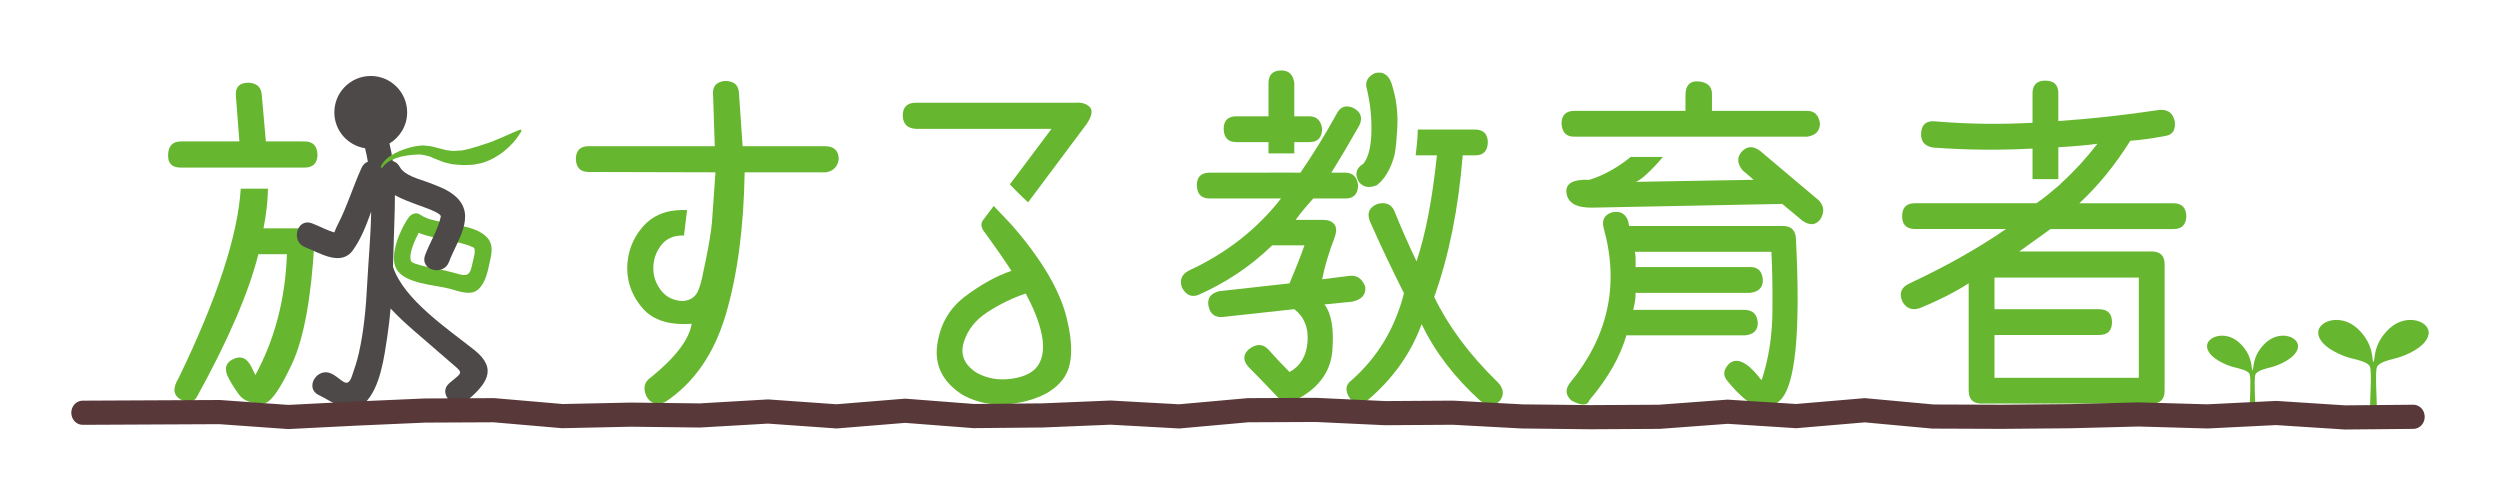 <?xml version="1.0" encoding="utf-8"?>
<!-- Generator: Adobe Illustrator 15.1.0, SVG Export Plug-In . SVG Version: 6.00 Build 0)  -->
<!DOCTYPE svg PUBLIC "-//W3C//DTD SVG 1.1//EN" "http://www.w3.org/Graphics/SVG/1.1/DTD/svg11.dtd">
<svg version="1.1" id="レイヤー_1" xmlns="http://www.w3.org/2000/svg" xmlns:xlink="http://www.w3.org/1999/xlink" x="0px"
	 y="0px" width="400px" height="80px" viewBox="0 0 400 80" enable-background="new 0 0 400 80" xml:space="preserve">
<g>
	<path fill="#66B72F" d="M380.305,65.504c0-1.42-0.307-5.951,0-6.751c0.311-0.804,2.034-1.173,3.209-1.481
		c1.17-0.307,4.683-1.663,5.054-3.761c0.37-2.097-3.514-3.515-6.288-0.924c-2.773,2.587-2.219,5.302-2.529,5.302
		c-0.307,0,0.248-2.715-2.527-5.302c-2.776-2.591-6.659-1.173-6.289,0.924c0.371,2.098,3.885,3.454,5.057,3.761
		c1.172,0.309,2.898,0.617,3.206,1.42c0.31,0.8,0,5.393,0,6.813H380.305z"/>
	<path fill="#66B72F" d="M360.864,65.504c0-1.169-0.256-4.903,0-5.563c0.255-0.661,1.674-0.966,2.64-1.22
		c0.965-0.253,3.858-1.372,4.165-3.099c0.305-1.727-2.896-2.896-5.18-0.76c-2.285,2.132-1.829,4.367-2.082,4.367
		c-0.255,0,0.201-2.235-2.084-4.367c-2.285-2.136-5.485-0.967-5.181,0.76c0.306,1.727,3.2,2.846,4.165,3.099
		c0.965,0.254,2.388,0.509,2.643,1.167c0.254,0.661,0,4.446,0,5.615H360.864z"/>
	<path fill="#66B72F" d="M132.077,23.389H118.82l-0.598-8.639c-0.108-1.23-0.889-1.829-2.336-1.792
		c-1.34,0.182-1.938,0.942-1.792,2.282l0.271,8.149H94.207c-1.376,0-2.064,0.688-2.064,2.065c0.035,1.376,0.724,2.064,2.064,2.064
		l20.267,0.054l-0.488,6.982c-0.107,2.775-1.156,7.546-1.451,8.922c-0.001,0.007-0.003,0.008-0.005,0.015
		c-0.202,1.133-0.457,2.105-0.773,2.907c-0.435,1.106-1.285,1.693-2.553,1.767c-1.486-0.073-2.635-0.643-3.45-1.712
		c-0.816-1.068-1.223-2.235-1.223-3.505c0-1.376,0.407-2.599,1.223-3.668c0.815-1.068,1.963-1.602,3.45-1.602
		c0.084,0,0.156,0.014,0.238,0.018l0.486-4.081c-0.234-0.006-0.471-0.013-0.724-0.013c-2.717,0-4.863,0.925-6.438,2.771
		c-1.576,1.848-2.383,4.041-2.418,6.575c0.035,2.428,0.879,4.574,2.526,6.438c1.648,1.866,4.246,2.672,7.797,2.418
		c-0.4,2.499-2.554,5.343-6.466,8.53c-1.122,0.724-1.378,1.757-0.761,3.097c0.616,1.122,1.595,1.431,2.935,0.925
		c4.636-3.043,7.887-7.725,9.752-14.046s2.871-13.899,3.015-22.738h13.041c1.159-0.216,1.828-0.904,2.01-2.065
		C134.196,24.132,133.489,23.426,132.077,23.389z"/>
	<g>
		<path fill="#66B72F" d="M174.351,17.114c-0.525-0.525-1.276-0.751-2.254-0.68h-25.536c-1.413,0-2.12,0.689-2.12,2.066
			c0.035,1.34,0.742,2.045,2.12,2.118h21.678l-6.666,8.889c1.058,1.104,2.128,2.16,2.917,2.873l9.4-12.577
			C174.723,18.535,174.876,17.638,174.351,17.114z"/>
		<path fill="#66B72F" d="M161.828,35.941l0.001-0.002c-0.675-0.734-1.747-1.856-2.836-2.991l-1.511,2.015
			c-0.652,0.689-0.598,1.467,0.163,2.336c1.485,2.029,2.879,4.039,4.184,6.03c-2.427,0.834-4.899,2.202-7.417,4.104
			c-2.516,1.9-4.002,4.481-4.455,7.74c-0.453,3.261,0.86,5.904,3.938,7.934c2.681,1.521,5.714,1.965,9.101,1.331
			c3.387-0.635,5.788-1.946,7.199-3.939c1.413-1.992,1.567-5.215,0.462-9.67C169.553,46.372,166.609,41.41,161.828,35.941z
			 M166.175,58.326c-0.726,1.194-2.128,1.945-4.21,2.254c-2.083,0.308-3.958,0.009-5.624-0.896c-2.03-1.27-2.744-2.899-2.146-4.891
			c0.597-1.991,1.883-3.621,3.857-4.891c1.974-1.267,3.993-2.245,6.058-2.935c1.339,2.465,2.2,4.673,2.581,6.63
			C167.071,55.553,166.899,57.13,166.175,58.326z"/>
	</g>
	<g>
		<path fill="#66B72F" d="M285.27,36.158h-24.612l-0.163-0.815c-0.435-1.195-1.303-1.649-2.608-1.359
			c-1.194,0.399-1.629,1.231-1.303,2.5c2.535,9.054,0.741,17.313-5.38,24.774c-0.797,1.014-0.724,1.957,0.218,2.826
			c1.63,0.869,2.59,0.851,2.88-0.055c2.97-3.513,4.944-6.973,5.922-10.377h18.962c1.377-0.109,2.064-0.78,2.064-2.012
			c-0.108-1.339-0.797-2.027-2.064-2.063H261.31c0.289-1.124,0.417-2.029,0.38-2.719H280c1.376-0.144,2.064-0.832,2.064-2.063
			c-0.108-1.412-0.797-2.1-2.064-2.064H261.69c0.037-1.195,0-2.01-0.108-2.446h21.842c0.145,2.537,0.199,5.742,0.163,9.617
			c-0.037,3.877-0.598,7.479-1.685,10.813c-0.036,0.146-0.218-0.019-0.544-0.489c-1.919-2.354-3.478-3.042-4.673-2.063
			c-0.978,0.978-1.067,1.92-0.271,2.824c1.92,2.354,3.622,3.75,5.107,4.184c1.267,0.145,2.354-0.217,3.259-1.086
			c2.5-2.282,3.351-10.993,2.555-26.134C287.191,36.754,286.501,36.158,285.27,36.158z"/>
		<path fill="#66B72F" d="M261.932,21.868h1.769h4.237h2.846h18.399c1.34-0.217,2.01-0.923,2.01-2.119
			c-0.182-1.34-0.87-2.01-2.065-2.01h-15.213v-2.718c0-1.267-0.796-1.937-2.391-2.01c-1.231,0-1.848,0.743-1.848,2.229v2.499
			h-17.766c-1.377,0-2.064,0.688-2.064,2.064c0.108,1.412,0.796,2.101,2.064,2.064H261.932z"/>
		<path fill="#66B72F" d="M290.975,32.029c-2.861-2.427-5.976-5.053-9.345-7.879c-1.159-0.869-2.173-0.796-3.043,0.216
			c-0.688,0.871-0.616,1.83,0.218,2.88l1.792,1.521l-18.853,0.326c0.688-0.253,1.793-1.195,3.314-2.826
			c0.369-0.396,0.702-0.779,1.004-1.155h-5.157c-0.305,0.248-0.607,0.498-0.955,0.748c-1.883,1.359-3.766,2.329-5.649,2.907
			c-2.717-0.109-3.93,0.634-3.641,2.228c0.254,1.521,1.63,2.263,4.129,2.227l30.372-0.597l3.261,2.717
			c1.195,0.797,2.155,0.689,2.879-0.326C291.954,33.894,291.844,32.898,290.975,32.029z"/>
	</g>
	<g>
		<g>
			<path fill="#66B72F" d="M220.29,29.637c1.267-0.979,2.209-2.57,2.824-4.781h0.002c0.254-1.219,0.383-3.154,0.437-4.13h-0.004
				c0.182-2.534-0.127-5.017-0.923-7.443c-0.508-1.375-1.396-1.902-2.662-1.576c-1.195,0.581-1.612,1.45-1.25,2.608
				c0.543,2.282,0.778,4.6,0.706,6.955c-0.072,2.355-0.507,4.003-1.304,4.945c-1.159,0.688-1.395,1.647-0.707,2.879
				C218.098,29.963,219.057,30.145,220.29,29.637z"/>
			<path fill="#66B72F" d="M239.522,61.042c-4.419-4.31-7.77-8.819-10.051-13.528c2.354-6.556,3.876-14.109,4.563-22.657h2.011
				c1.303,0,1.975-0.707,2.01-2.12c-0.035-1.339-0.725-2.01-2.064-2.01h-9.143c-0.027,1.419-0.2,3.015-0.345,4.13h3.401
				c-0.724,6.991-1.811,12.641-3.259,16.951c-1.304-2.715-2.499-5.433-3.586-8.148c-0.508-1.014-1.395-1.359-2.662-1.033
				c-1.341,0.544-1.738,1.486-1.195,2.825c1.666,3.767,3.478,7.589,5.433,11.465c-1.413,5.577-4.201,10.215-8.367,13.908
				c-1.014,0.725-1.104,1.703-0.271,2.935c0.797,0.833,1.738,0.924,2.825,0.271c4.057-3.441,6.937-7.498,8.639-12.171
				c2.138,4.455,5.271,8.548,9.399,12.278c1.269,0.942,2.318,0.925,3.151-0.053C240.737,63.07,240.573,62.054,239.522,61.042z"/>
		</g>
		<g>
			<path fill="#66B72F" d="M197.796,22.737h5.161v1.812h4.13v-1.812h2.444c1.304,0,1.975-0.706,2.011-2.119
				c-0.181-1.34-0.869-2.01-2.064-2.01h-2.391v-5.325c-0.182-1.34-0.869-2.01-2.064-2.01c-1.377,0-2.065,0.688-2.065,2.065v5.27
				h-5.106c-1.376,0-2.064,0.67-2.064,2.01C195.822,22.031,196.492,22.737,197.796,22.737z"/>
			<path fill="#66B72F" d="M218.442,45.883c-0.508-1.341-1.377-1.92-2.608-1.738l-4.292,0.543c0.398-2.029,1.068-4.273,2.011-6.737
				c0.325-0.942,0.299-1.64-0.082-2.093c-0.38-0.452-0.95-0.678-1.711-0.678h-4.456c0.726-1.015,1.666-2.155,2.826-3.423h5.161
				c1.304,0,1.974-0.707,2.01-2.12c-0.181-1.339-0.869-2.01-2.064-2.01h-2.228c1.448-2.317,2.952-4.853,4.51-7.605
				c0.543-1.232,0.199-2.155-1.032-2.771c-1.195-0.508-2.083-0.164-2.663,1.031c-1.774,3.225-3.693,6.339-5.759,9.345h-0.978v-0.011
				h-4.13v0.011h-9.398c-1.377,0-2.064,0.671-2.064,2.01c0.037,1.413,0.707,2.12,2.01,2.12h11.462
				c-3.838,4.926-8.782,8.784-14.832,11.572c-1.086,0.617-1.431,1.504-1.032,2.663c0.616,1.159,1.448,1.575,2.499,1.249
				c4.491-1.955,8.476-4.617,11.953-7.986h5.161c-0.688,1.921-1.485,3.948-2.391,6.085l-11.247,1.249
				c-1.34,0.327-1.919,1.088-1.738,2.282c0.253,1.34,1.014,1.957,2.282,1.849l11.463-1.251c1.593,1.232,2.3,2.98,2.118,5.243
				c-0.18,2.265-1.141,3.867-2.879,4.809c-1.195-1.194-2.336-2.407-3.423-3.64c-0.869-0.905-1.901-0.905-3.097,0
				c-0.941,0.869-0.96,1.812-0.054,2.825c1.376,1.377,2.969,3.024,4.78,4.943c0.726,0.688,1.541,0.869,2.446,0.544
				c3.839-1.884,5.903-4.564,6.194-8.041c0.289-3.478-0.128-5.958-1.251-7.444l4.401-0.434
				C217.88,47.948,218.586,47.151,218.442,45.883z"/>
		</g>
	</g>
	<path fill="#66B72F" d="M347.752,32.518h-15.05c3.006-2.79,5.723-6.121,8.149-9.998c1.63-0.108,3.478-0.361,5.542-0.761
		c1.195-0.144,1.721-0.904,1.575-2.282c-0.253-1.34-1.05-1.974-2.391-1.902c-5.541,0.834-10.957,1.432-16.244,1.793v-4.456
		c0-1.339-0.706-2.01-2.119-2.01c-1.341,0-2.011,0.688-2.011,2.065v4.673c-5.144,0.29-10.323,0.216-15.539-0.218
		c-1.413-0.145-2.174,0.454-2.282,1.792c-0.108,1.34,0.508,2.139,1.848,2.392c5.36,0.399,10.686,0.454,15.974,0.163v4.89h4.13
		v-5.107c2.209-0.108,4.292-0.29,6.247-0.544c-1.76,2.291-3.664,4.357-5.698,6.223c-0.002,0.003,0.002,0.003-0.002,0.007
		c-0.028,0.025-0.051,0.044-0.078,0.069c-0.021,0.019-0.04,0.039-0.061,0.058c-0.019,0.02-0.026,0.034-0.048,0.055
		c-0.2,0.202-0.519,0.476-0.898,0.777c-1.727,1.493-2.628,2.069-2.966,2.319h-0.626h-0.865h-17.934
		c-1.376,0-2.065,0.688-2.065,2.064c0,1.376,0.689,2.064,2.065,2.064h14.561c-4.527,3.116-9.708,6.03-15.539,8.748
		c-1.267,0.616-1.612,1.574-1.032,2.88c0.615,1.087,1.54,1.431,2.771,1.032c2.934-1.196,5.542-2.518,7.824-3.967v17.115
		c0,1.412,0.67,2.119,2.01,2.119h27.329c1.34,0,2.01-0.688,2.01-2.065V42.296c0-1.375-0.688-2.063-2.063-2.063h-21.19
		c1.341-0.979,3.007-2.174,4.998-3.587h19.724c1.267,0,1.938-0.67,2.01-2.01C349.781,33.223,349.093,32.518,347.752,32.518z
		 M342.211,44.416v16.028h-23.093v-6.846h16.735c1.376,0,2.065-0.688,2.065-2.065c0-1.375-0.707-2.064-2.12-2.064h-16.681v-5.053
		H342.211z"/>
	<g>
		<g>
			<path fill="#66B72F" d="M48.734,26.813c1.339,0,2.029-0.67,2.064-2.01c-0.036-1.448-0.726-2.174-2.064-2.174H42.54l-0.651-7.388
				c-0.074-1.27-0.781-1.938-2.12-2.011c-1.521,0-2.193,0.78-2.01,2.336l0.543,7.063h-9.345c-1.34,0-2.029,0.726-2.064,2.174
				c-0.036,1.34,0.632,2.01,2.01,2.01H48.734z"/>
			<path fill="#66B72F" d="M47.811,36.538H42.16c0.455-2.272,0.677-4.377,0.719-6.35h-4.361c-0.45,7.441-3.758,17.541-9.941,30.31
				c-0.978,1.595-0.869,2.735,0.326,3.424c1.268,0.579,2.137,0.436,2.608-0.435c4.999-9.055,8.276-16.662,9.834-22.82h4.564
				c-0.254,7.173-1.938,13.619-5.053,19.343l-0.652-1.357c-0.688-1.341-1.612-1.758-2.771-1.25
				c-1.195,0.507-1.558,1.376-1.087,2.607c0.435,0.942,1.05,1.965,1.848,3.07c0.796,1.104,2.174,1.583,4.13,1.438
				c1.05-0.182,2.516-2.281,4.4-6.303c1.882-4.02,3.077-10.521,3.586-19.504C50.345,37.263,49.512,36.538,47.811,36.538z"/>
		</g>
		<path fill="#66B72F" d="M71.048,35.607c-1.364-0.298-2.679-0.479-3.853-1.283c-0.641-0.438-1.417-0.076-1.817,0.478
			c-1.287,1.779-3.194,6.117-1.942,8.253c1.393,2.379,6.142,2.521,8.502,3.138c1.36,0.354,3.387,1.245,4.626,0.069
			c1.223-1.159,1.495-3.024,1.856-4.594c0.436-1.888,0.431-3.228-1.318-4.359C75.381,36.198,72.996,36.043,71.048,35.607
			c-1.671-0.372-2.38,2.187-0.709,2.563c1.064,0.239,2.138,0.44,3.201,0.683c0.768,0.176,1.509,0.408,2.223,0.751
			c0.472,0.224-0.026,1.891-0.132,2.35c-0.33,1.434-0.41,2.413-2.126,1.927c-0.853-0.248-1.703-0.458-2.566-0.651
			c-0.986-0.219-4.943-0.87-5.175-1.454c-0.522-1.325,1.146-4.578,1.909-5.632c-0.605,0.156-1.213,0.316-1.818,0.476
			c1.376,0.944,2.883,1.201,4.486,1.551C72.009,38.535,72.719,35.974,71.048,35.607L71.048,35.607z"/>
		<path fill="#4C4948" d="M75.899,56.004c-4.145-3.298-11.324-8.071-13.018-13.315c-0.001-0.003-0.002-0.005-0.004-0.009
			c0.054-1.543,0.098-3.083,0.14-4.606c0.064-2.34,0.17-4.607,0.166-6.849c1.167,0.657,2.481,1.118,3.687,1.574
			c0.39,0.146,3.79,1.243,3.657,1.859c-0.457,2.126-1.758,4.134-2.514,6.171c-0.893,2.414,2.954,3.444,3.837,1.055
			c1.251-3.376,4.43-7.369,1.081-10.422c-1.227-1.12-2.872-1.687-4.394-2.271c-1.433-0.553-3.792-1.048-4.582-2.501
			c-0.281-0.518-0.68-0.803-1.111-0.919c-0.128-0.936-0.302-1.874-0.531-2.814c1.69-1.02,2.831-2.857,2.831-4.977
			c0-3.215-2.607-5.824-5.825-5.824c-3.218,0-5.825,2.608-5.825,5.824c0,2.908,2.132,5.297,4.914,5.737
			c0.182,0.711,0.327,1.435,0.452,2.164c-0.396,0.132-0.754,0.425-0.993,0.945c-1.384,3.007-2.318,6.209-3.848,9.152
			c-0.201,0.389-0.362,0.803-0.53,1.209c-0.003,0-0.004-0.001-0.006-0.002c-1.236-0.357-2.38-1.005-3.582-1.458
			c-2.409-0.904-3.438,2.943-1.061,3.836c2.272,0.856,5.69,3.156,7.62,0.479c1.298-1.8,2.144-3.979,2.927-6.173
			c-0.06,3.945-0.451,7.924-0.642,11.675c-0.186,3.653-0.526,7.427-1.336,10.996c-0.284,1.252-0.689,2.467-1.112,3.678
			c-0.765,2.18-1.652,0.318-3.286-0.447c-2.309-1.082-4.33,2.348-2.006,3.436c2.131,1,5.117,3.537,7.383,1.272
			c2.511-2.512,3.094-7.458,3.6-10.756c0.22-1.441,0.377-2.9,0.507-4.368c1.148,1.257,2.43,2.416,3.721,3.544
			c1.89,1.652,3.8,3.28,5.698,4.928c2.348,2.035,2.196,1.584-0.021,3.484c-1.952,1.674,0.875,4.473,2.814,2.816
			C77.754,61.514,79.759,59.074,75.899,56.004z"/>
		<path fill="#66B72F" d="M60.91,26.767c0,0,0.038-0.091,0.107-0.258c0.06-0.152,0.222-0.445,0.455-0.702
			c0.457-0.566,1.317-1.151,2.424-1.625c0.554-0.242,1.174-0.454,1.846-0.622c0.338-0.088,0.689-0.159,1.054-0.212
			c0.187-0.022,0.371-0.051,0.567-0.063l0.147-0.01l0.072-0.009h0.019l0.118,0.009l0.034,0.002l0.27,0.024
			c0.365,0.05,0.705,0.039,1.108,0.137c0.404,0.104,0.814,0.21,1.226,0.317c0.349,0.091,0.699,0.181,1.052,0.274
			c0.337,0.056,0.645,0.068,0.961,0.108l0.116,0.017c-0.002,0,0.091,0.007,0.005,0.003l0.073-0.005l0.289-0.018l0.576-0.038
			l0.573-0.038c0.179-0.025,0.325-0.076,0.486-0.108c0.311-0.074,0.62-0.146,0.926-0.22c0.312-0.112,0.627-0.194,0.933-0.281
			c1.223-0.379,2.389-0.766,3.397-1.217c0.51-0.203,0.983-0.407,1.399-0.607c0.431-0.188,0.806-0.35,1.117-0.489
			c0.624-0.28,1.021-0.407,1.021-0.407l0.175,0.195c0,0-0.193,0.363-0.6,0.944c-0.195,0.302-0.467,0.628-0.801,0.995
			c-0.329,0.373-0.717,0.777-1.203,1.157c-0.456,0.419-1.021,0.785-1.641,1.152c-0.614,0.375-1.335,0.669-2.095,0.904
			c-0.391,0.086-0.789,0.183-1.193,0.247c-0.414,0.068-0.868,0.061-1.299,0.082c-0.458,0.031-0.847,0.003-1.219-0.039l-0.575-0.045
			l-0.288-0.028l-0.071-0.002c-0.132-0.007-0.083-0.015-0.136-0.02l-0.167-0.038c-0.438-0.104-0.894-0.201-1.3-0.327
			c-0.375-0.149-0.747-0.3-1.114-0.447c-0.306-0.13-0.611-0.257-0.911-0.383c-0.3-0.132-0.704-0.178-1.043-0.266
			c-0.483-0.146-1.252-0.068-1.846-0.032c-0.628,0.054-1.222,0.154-1.758,0.285c-1.078,0.258-1.912,0.669-2.398,1.069
			c-0.256,0.199-0.393,0.356-0.501,0.519c-0.1,0.151-0.154,0.229-0.154,0.229L60.91,26.767z"/>
	</g>
	<path fill="#59383A" d="M375.115,68.722l-0.061-0.007l-10.882-0.702l-10.944,0.544l-11.042-0.314l-10.877,0.28l-10.997,0.097
		l-11.14-0.044l-10.819-0.996l-10.944,0.933l-10.981-0.701l-10.853,0.806l-11.086,0.065l-10.996-0.125l-11.043-0.595l-10.865,0.072
		l-11.058-0.518l-10.807,0.048l-11.015,0.992l-11.008-0.605l-10.881,0.449l-11.094,0.1l-10.899-0.84l-10.96,0.894l-10.988-0.776
		l-10.86,0.627l-11.084-0.129l-11,0.236l-10.982-0.947l-10.889,0.052l-10.902,0.479L46.1,68.654l-11.005-0.787l-21.872,0.106
		c-0.002,0-0.002,0-0.005,0c-0.998,0-1.809-0.862-1.811-1.93s0.806-1.935,1.807-1.937L35.205,64l10.93,0.784l10.863-0.549
		l10.98-0.481L79.085,63.7l10.955,0.943l10.874-0.232l11.024,0.131l10.958-0.637l10.946,0.775l10.971-0.896l11.022,0.85
		l10.895-0.096l10.99-0.455l10.925,0.601l10.986-0.983l10.968-0.047l11.052,0.517l10.878-0.07l11.072,0.596l10.896,0.121
		l10.939-0.063l10.973-0.817l10.961,0.698l10.994-0.935l11.043,1.015l10.895,0.039l10.947-0.097l10.943-0.281l11,0.312l11.001-0.545
		l11.015,0.71l10.917-0.099c0.006,0,0.009,0,0.016,0c0.994,0,1.803,0.854,1.812,1.916c0.008,1.069-0.797,1.942-1.797,1.949
		L375.115,68.722z"/>
</g>
</svg>
